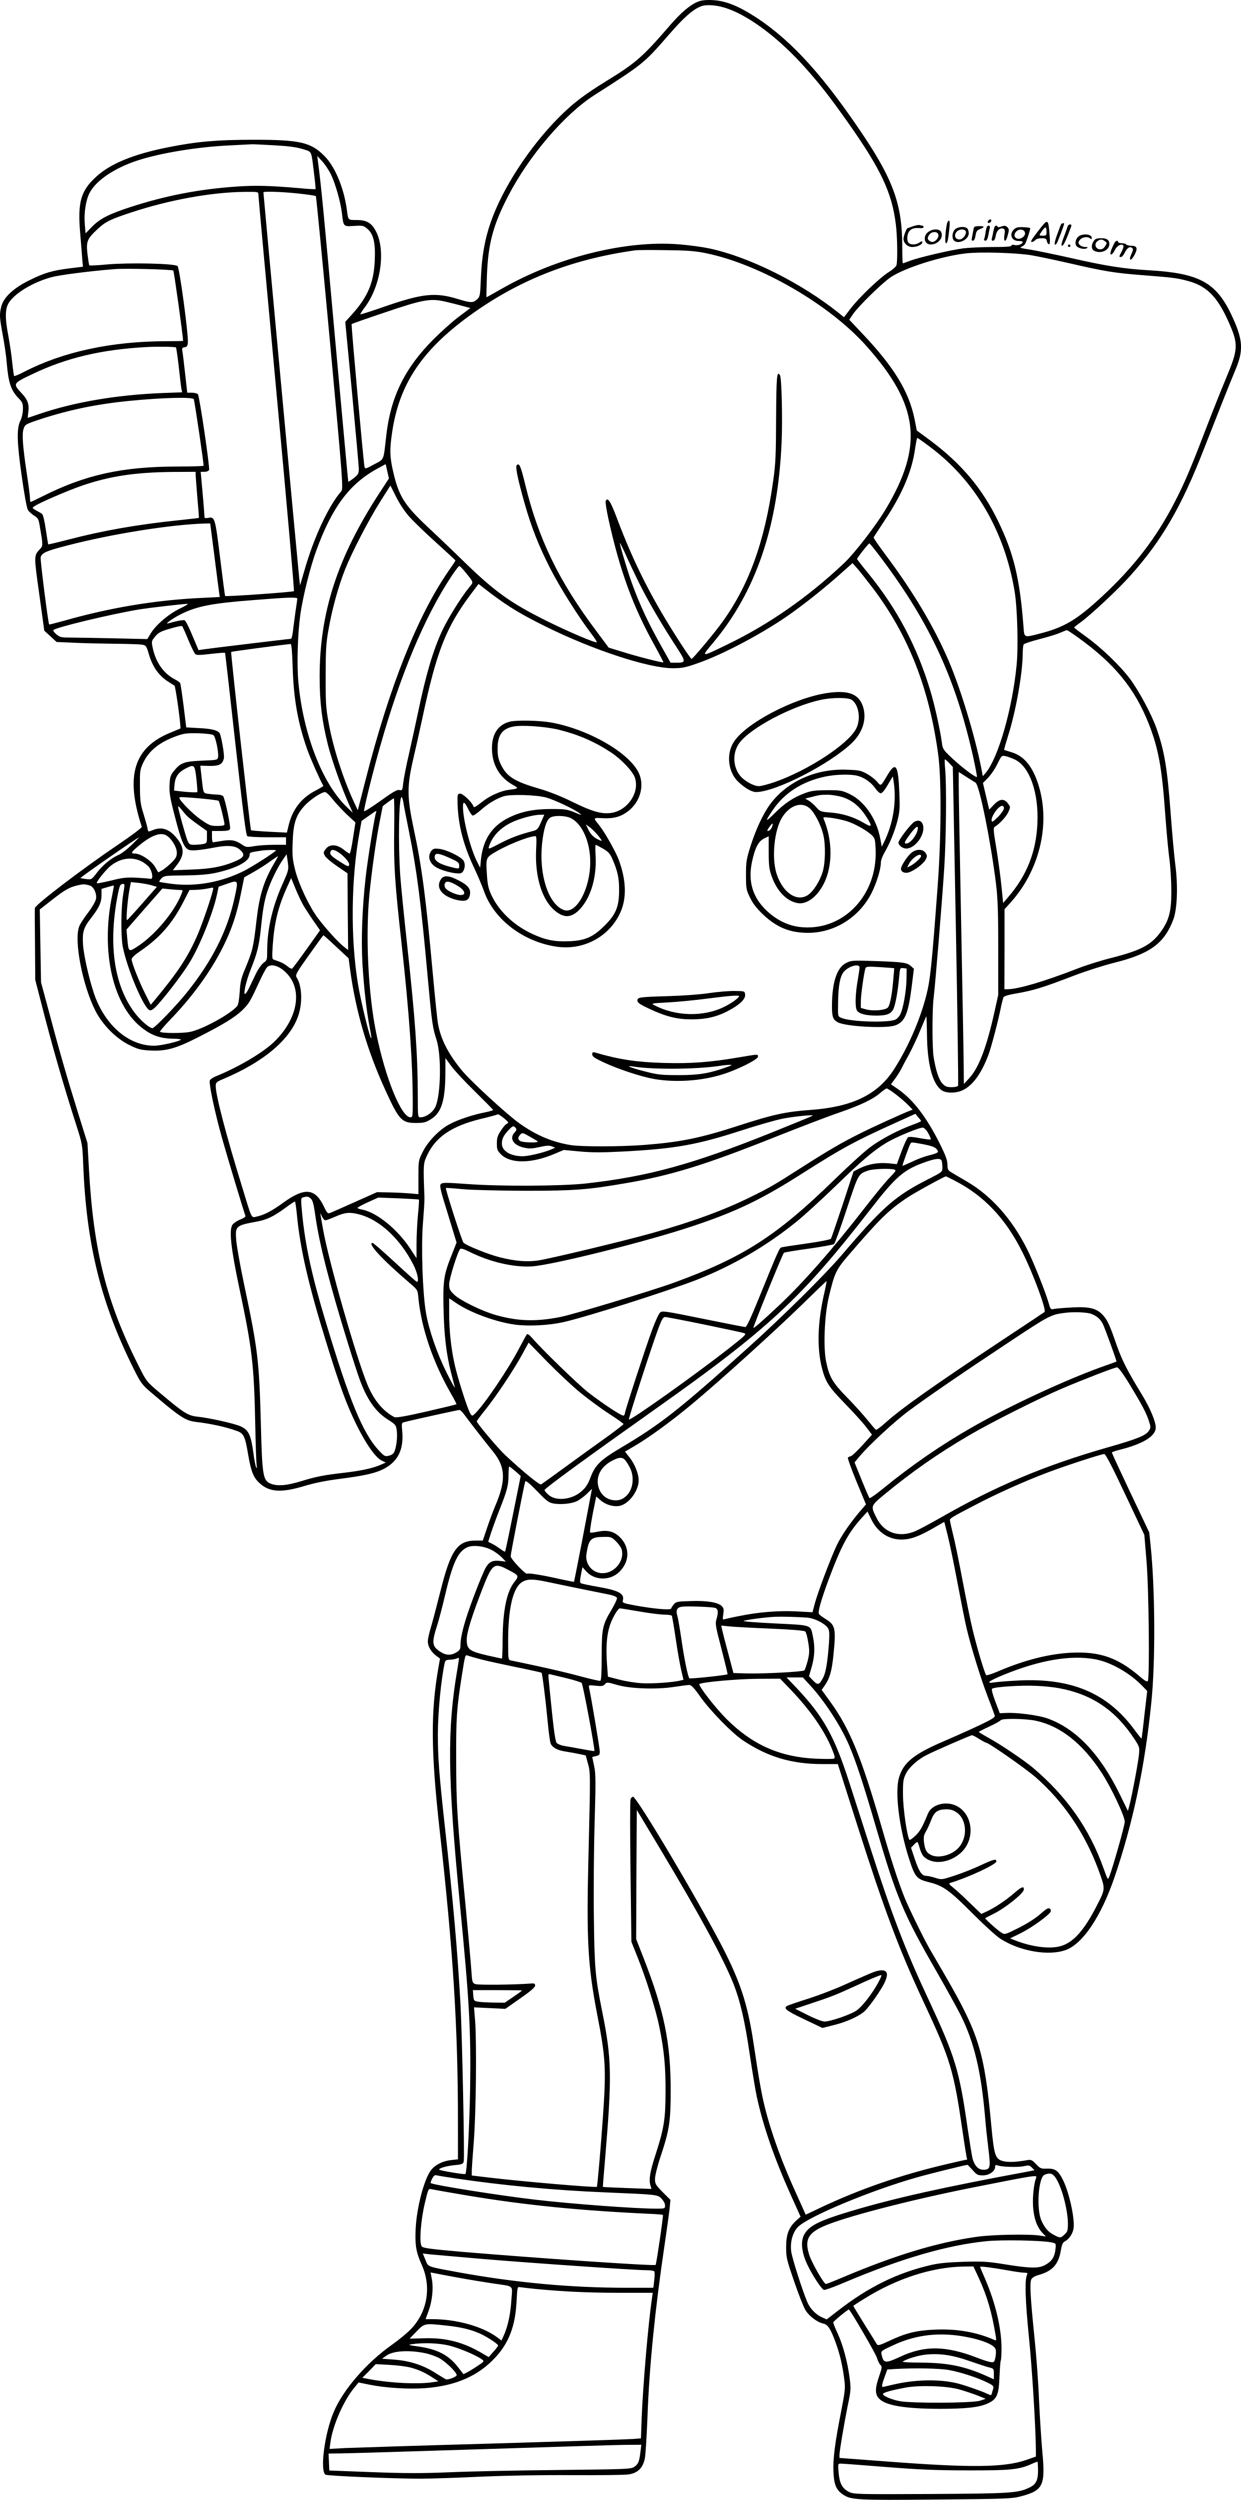 <?xml version="1.0" encoding="UTF-8"?>
<svg xmlns="http://www.w3.org/2000/svg" version="1.0" viewBox="0 0 988.807 1990.525" preserveAspectRatio="xMidYMid meet">
  <g transform="translate(-4.112,1993.688) scale(0.1,-0.1)" fill="#000000" stroke="none">
    <path d="M5606 19925 c-65 -25 -141 -89 -238 -203 -209 -241 -263 -288 -498 -432 -172 -106 -263 -175 -373 -285 -236 -236 -452 -567 -546 -838 -47 -134 -71 -271 -78 -440 -6 -144 -7 -152 -31 -174 -32 -29 -49 -29 -153 3 -180 55 -282 44 -586 -61 -102 -36 -188 -63 -190 -61 -3 2 12 25 32 52 131 171 173 460 89 614 -34 63 -73 85 -152 85 -69 0 -66 -3 -77 80 -23 174 -94 345 -179 430 -108 109 -196 129 -561 129 -293 0 -456 -14 -685 -60 -273 -54 -459 -130 -572 -234 -124 -113 -149 -202 -128 -450 7 -85 15 -180 17 -211 l5 -56 -99 -12 c-140 -17 -204 -35 -320 -92 -130 -62 -213 -139 -231 -211 -17 -65 -15 -87 12 -234 13 -71 27 -165 30 -209 14 -165 33 -224 94 -288 33 -33 36 -43 36 -90 -1 -30 -9 -67 -19 -87 -32 -61 -30 -169 9 -443 21 -150 41 -258 50 -272 8 -12 31 -32 49 -44 31 -19 36 -28 45 -84 27 -156 27 -156 -1 -185 -46 -50 -46 -50 -3 -357 l40 -290 49 -45 49 -45 137 -6 c75 -4 219 -7 321 -8 102 -1 201 -4 221 -7 34 -6 36 -8 57 -78 27 -93 73 -161 140 -208 30 -20 58 -38 63 -40 9 -3 55 -337 47 -342 -2 -1 -34 -14 -72 -30 -299 -119 -369 -345 -235 -753 2 -6 -82 -70 -188 -141 -288 -195 -661 -479 -664 -506 -1 -6 -1 -137 1 -291 l2 -280 45 -175 c88 -346 179 -662 283 -985 47 -146 48 -154 54 -310 26 -643 142 -1108 405 -1633 56 -111 63 -121 147 -192 218 -186 263 -215 344 -225 119 -14 241 -40 328 -72 55 -19 66 -42 91 -192 23 -135 43 -183 95 -228 77 -68 171 -73 351 -19 79 24 173 43 275 56 211 27 298 47 367 85 108 59 152 155 139 296 -6 63 -5 67 17 72 85 22 428 97 439 97 7 0 26 -19 42 -42 29 -40 166 -217 226 -290 100 -123 104 -229 16 -435 -18 -43 -47 -122 -65 -175 l-33 -98 -54 0 c-149 0 -201 -74 -284 -405 -28 -110 -61 -238 -75 -284 -14 -46 -25 -96 -25 -113 0 -40 24 -82 64 -113 l33 -25 -13 -74 c-62 -355 -59 -664 9 -1281 109 -973 147 -1578 147 -2336 l0 -296 -54 -6 c-67 -7 -127 -37 -161 -81 -55 -72 -114 -298 -122 -467 -6 -130 3 -185 48 -285 79 -174 47 -373 -83 -510 -29 -31 -98 -88 -153 -127 -201 -141 -390 -358 -464 -534 -73 -170 -112 -467 -67 -501 13 -10 542 -32 756 -32 80 0 296 7 480 16 211 9 481 14 730 12 217 -1 420 1 450 6 73 11 113 51 129 126 6 30 15 178 21 328 14 401 60 858 136 1371 19 130 38 264 41 298 l6 63 -62 62 c-56 57 -61 66 -61 105 0 24 19 102 44 177 71 213 81 277 81 531 0 378 -53 634 -216 1051 l-59 151 2 514 3 514 186 -310 c317 -529 501 -867 584 -1074 54 -137 90 -290 130 -563 20 -134 45 -285 56 -336 51 -236 139 -489 270 -781 l79 -175 -34 -30 c-60 -56 -81 -109 -81 -211 0 -85 4 -101 64 -275 35 -102 75 -204 90 -228 28 -47 95 -97 142 -107 37 -8 59 -42 100 -155 33 -91 54 -183 68 -295 8 -61 5 -92 -24 -240 -51 -258 -68 -388 -63 -490 4 -103 22 -145 77 -182 63 -42 107 -45 738 -39 560 5 603 6 677 25 179 47 198 86 172 358 -8 92 -20 276 -26 408 -5 132 -21 350 -35 485 -34 334 -41 451 -26 478 7 13 29 26 54 33 111 30 161 83 180 192 9 53 16 68 35 78 31 17 58 56 66 96 15 69 -32 291 -84 393 -37 74 -62 91 -128 89 -46 -2 -53 1 -86 36 -33 34 -39 37 -73 31 -85 -15 -150 -18 -191 -7 -61 17 -70 44 -93 290 -54 579 -99 724 -364 1182 -59 101 -117 202 -130 224 -46 80 -165 324 -196 401 -52 131 -106 295 -185 569 -160 552 -252 776 -405 988 l-71 98 26 37 c39 57 55 114 68 241 21 214 16 239 -67 289 -24 15 -46 32 -49 38 -8 21 17 109 76 269 101 271 157 375 263 493 l48 53 29 -59 c49 -104 139 -165 243 -164 70 0 140 25 260 95 l80 46 27 -107 c15 -59 50 -228 78 -377 28 -148 60 -310 72 -360 32 -139 111 -396 168 -545 29 -74 54 -143 57 -153 4 -14 -18 -28 -118 -76 -68 -32 -195 -89 -281 -126 -246 -105 -329 -172 -364 -293 -34 -117 2 -404 81 -648 47 -145 60 -160 160 -185 111 -27 163 -65 348 -251 87 -87 185 -177 218 -198 156 -101 387 -140 523 -90 136 51 279 265 386 575 147 429 244 885 295 1399 33 321 30 901 -6 1246 l-11 105 -149 314 c-82 173 -149 318 -149 322 0 3 30 14 67 23 183 46 283 108 283 176 0 48 -46 157 -112 265 -113 184 -156 269 -198 387 -56 162 -73 200 -109 241 -50 56 -109 71 -250 63 -64 -3 -128 -9 -143 -12 -25 -6 -27 -3 -43 53 -25 86 -121 326 -170 423 -121 241 -286 426 -480 539 -60 35 -120 70 -132 78 -18 11 -23 23 -23 57 0 34 -14 72 -59 163 -108 216 -215 355 -337 439 l-54 37 34 46 c18 25 40 60 48 76 8 17 36 70 63 118 26 49 67 136 90 193 24 58 45 107 47 109 1 2 4 -63 5 -143 2 -234 43 -392 115 -445 36 -27 120 -27 174 1 79 40 145 132 201 280 23 62 80 278 102 392 7 30 15 61 19 68 5 7 44 19 88 26 153 27 216 46 469 143 94 36 240 83 325 104 285 71 398 154 470 344 31 83 38 265 16 435 -9 69 -25 246 -36 394 -28 378 -51 516 -116 698 -40 112 -138 293 -209 389 -80 107 -234 254 -354 339 -50 36 -91 67 -91 70 0 3 22 21 49 40 84 61 306 268 402 377 248 277 406 549 584 1008 101 258 203 516 251 630 66 158 59 241 -36 441 -122 254 -257 326 -655 349 -193 11 -343 34 -610 95 -143 32 -298 64 -345 71 -58 8 -78 14 -64 19 11 4 25 14 31 21 9 12 43 112 43 129 0 3 -25 7 -55 8 -43 2 -59 -2 -75 -18 -41 -41 -17 -94 40 -92 17 0 30 -3 30 -8 0 -16 -39 -31 -65 -24 -15 4 -25 2 -25 -5 0 -8 -46 -11 -148 -11 -81 0 -186 -5 -232 -10 -102 -13 -363 -74 -432 -101 -27 -10 -51 -19 -53 -19 -3 0 -5 62 -5 138 0 320 -68 516 -300 866 -317 476 -572 760 -853 947 -146 96 -252 140 -357 145 -51 3 -88 -1 -114 -11z m238 -59 c180 -65 412 -242 612 -467 121 -136 199 -236 339 -434 265 -375 353 -562 384 -815 12 -90 15 -292 5 -325 -3 -11 -31 -36 -62 -55 -72 -45 -237 -203 -304 -291 l-52 -68 -41 33 c-300 241 -720 450 -1038 516 -53 11 -158 25 -233 31 -428 35 -977 -102 -1420 -356 -63 -36 -115 -65 -117 -65 -1 0 1 80 4 177 10 251 49 398 170 631 166 320 448 649 687 802 390 249 394 252 593 481 120 138 191 201 257 226 48 17 135 9 216 -21z m-3619 -1086 c113 -6 180 -15 227 -30 77 -24 68 -4 92 -200 8 -63 13 -116 11 -119 -2 -2 -62 1 -132 8 -235 20 -347 23 -502 12 -297 -21 -560 -72 -838 -162 -172 -56 -244 -92 -307 -156 l-53 -54 -6 70 c-8 91 7 190 37 250 51 100 197 199 383 260 184 60 477 108 733 120 85 5 164 8 175 9 11 1 92 -3 180 -8z m453 -232 c36 -74 78 -223 88 -312 12 -104 11 -104 96 -98 69 4 76 3 106 -23 49 -41 66 -112 59 -254 -7 -173 -56 -288 -178 -424 l-57 -63 54 -564 c29 -311 54 -584 54 -607 0 -37 -5 -45 -40 -73 -23 -18 -42 -31 -44 -29 -1 2 -48 515 -105 1139 -89 990 -111 1222 -137 1415 l-5 40 39 -42 c21 -23 53 -70 70 -105z m-578 -162 c0 -13 65 -727 145 -1587 80 -859 142 -1566 138 -1569 -8 -8 -542 -45 -548 -39 -2 2 -20 139 -40 304 -40 322 -42 329 -96 318 -24 -4 -29 -2 -29 13 0 20 -16 208 -25 302 l-5 52 30 0 c18 0 33 6 37 15 7 21 -76 586 -89 603 -6 6 -27 12 -48 12 l-37 0 -17 153 c-9 83 -19 164 -22 179 -4 22 -1 27 18 30 18 2 24 10 26 38 5 63 -66 592 -82 608 -20 21 -385 29 -565 13 -73 -7 -136 -10 -138 -7 -3 3 -9 44 -15 91 -11 100 -3 120 81 198 62 58 100 77 264 131 305 101 640 162 905 165 112 1 112 1 112 -23z m318 10 c74 -8 137 -17 140 -21 3 -3 54 -529 113 -1168 102 -1108 106 -1163 89 -1182 -102 -118 -218 -367 -294 -633 l-34 -116 -6 50 c-5 41 -286 3064 -286 3079 0 10 145 5 278 -9z m5790 -313 c2 -14 -5 -27 -21 -38 -43 -28 -84 10 -50 47 23 26 67 20 71 -9z m-2543 -162 c431 -88 984 -407 1280 -740 420 -471 457 -792 152 -1301 -78 -130 -246 -347 -328 -425 -288 -272 -603 -492 -941 -654 -204 -99 -203 -99 -108 14 343 408 520 924 549 1603 8 190 0 509 -13 531 -25 40 -29 -9 -31 -340 -1 -292 -4 -367 -23 -499 -69 -498 -200 -853 -426 -1154 -75 -99 -216 -266 -225 -266 -3 0 -41 53 -83 118 -227 349 -372 632 -513 1007 -50 133 -74 168 -88 131 -3 -8 7 -73 23 -146 90 -407 195 -694 365 -999 41 -74 73 -136 72 -138 -6 -5 -208 46 -324 83 l-112 34 -99 133 c-299 398 -462 735 -567 1170 -35 143 -46 170 -66 150 -13 -13 6 -105 63 -308 54 -189 113 -338 205 -518 76 -148 220 -377 322 -511 28 -37 50 -70 47 -73 -8 -9 -222 82 -396 168 -287 143 -410 230 -651 463 -91 89 -225 217 -298 285 -188 176 -232 247 -277 441 -28 123 -29 176 -8 317 54 367 225 632 577 897 402 302 836 477 1362 550 17 2 125 3 240 1 170 -2 231 -6 320 -24z m2590 -16 c55 -9 195 -39 310 -65 282 -65 356 -77 590 -95 228 -18 257 -21 339 -42 157 -39 242 -121 333 -322 83 -185 82 -220 -16 -454 -34 -80 -108 -266 -165 -414 -117 -306 -168 -425 -243 -570 -147 -287 -324 -517 -579 -754 -203 -188 -303 -248 -501 -298 -125 -32 -120 -34 -127 57 -29 382 -78 584 -201 837 -127 263 -294 460 -542 645 l-107 79 -18 92 c-45 219 -164 415 -418 682 l-102 108 28 42 c45 66 232 249 303 297 111 74 399 166 596 189 112 14 400 5 520 -14z m-6833 -123 c6 -6 76 -511 78 -559 0 -2 -58 -3 -128 -3 -439 0 -825 -83 -1135 -242 -43 -23 -80 -38 -83 -35 -3 2 -9 49 -15 103 -5 55 -19 149 -30 209 -30 156 -28 225 5 275 50 75 192 160 335 199 63 18 313 50 506 65 87 7 457 -2 467 -12z m2168 -247 c36 -8 95 -23 132 -33 l67 -18 -92 -69 c-51 -38 -142 -120 -203 -181 -227 -227 -341 -459 -375 -764 -24 -208 -14 -186 -96 -230 -71 -39 -73 -39 -78 -17 -8 41 -107 1128 -102 1133 2 3 116 43 253 89 315 107 372 118 494 90z m-2147 -365 c3 -3 13 -70 22 -150 9 -80 18 -159 21 -176 l6 -31 -164 -6 c-361 -15 -696 -72 -972 -166 -50 -17 -91 -31 -93 -31 -2 0 0 18 3 40 10 64 -3 103 -50 153 -74 79 -74 80 79 153 275 132 556 199 925 218 88 4 217 2 223 -4z m142 -412 c8 -22 82 -523 78 -530 -2 -3 -97 -6 -211 -6 -439 -1 -729 -65 -1072 -237 -49 -25 -92 -45 -95 -45 -3 0 -5 14 -5 31 0 16 -11 103 -25 192 -33 223 -40 316 -26 359 11 34 16 37 119 72 236 78 460 125 726 151 265 26 504 32 511 13z m5860 -375 c361 -267 599 -669 680 -1153 22 -128 31 -445 16 -592 -34 -345 -144 -730 -244 -853 l-25 -29 -11 59 c-52 264 -167 641 -261 860 -116 270 -279 544 -502 843 -55 73 -98 136 -96 140 2 4 41 63 86 132 141 210 220 396 244 572 7 48 15 88 18 88 3 0 46 -30 95 -67z m-4384 -377 c-331 -509 -473 -946 -473 -1456 0 -204 18 -353 66 -544 31 -124 111 -348 171 -481 l27 -60 -52 50 c-192 188 -342 575 -381 985 -14 147 -6 397 16 550 22 147 79 375 127 505 127 348 268 534 493 654 l59 32 13 -57 13 -57 -79 -121z m-1461 147 c1 -16 7 -98 14 -183 8 -85 13 -156 12 -157 -1 -1 -71 -9 -156 -18 -329 -34 -607 -82 -889 -156 -85 -22 -155 -38 -156 -37 -1 2 -9 55 -19 118 -10 71 -22 119 -30 125 -8 6 -29 18 -48 28 -31 18 -32 20 -14 32 34 25 262 124 381 165 223 76 422 106 723 109 l182 1 0 -27z m1702 -330 c35 -39 132 -133 216 -208 83 -75 152 -139 152 -141 0 -3 -24 -39 -54 -82 -247 -356 -471 -919 -660 -1657 l-64 -250 -35 75 c-85 185 -164 432 -198 625 -21 113 -24 161 -23 370 0 200 3 261 22 365 27 159 79 348 132 481 56 141 189 397 284 547 l78 123 44 -88 c26 -53 68 -117 106 -160z m-1553 -311 c18 -141 35 -273 38 -293 l5 -36 -143 -7 c-367 -17 -729 -77 -1094 -181 -66 -18 -121 -32 -122 -31 -8 7 -73 521 -68 536 11 36 45 50 215 94 352 91 814 165 1086 174 l50 1 33 -257z m3419 -285 c71 -134 158 -281 259 -436 82 -126 82 -131 2 -131 l-45 0 -66 118 c-109 193 -176 335 -239 507 -32 85 -99 309 -99 328 0 7 29 -52 64 -131 36 -78 91 -193 124 -255z m1899 260 c384 -512 589 -956 729 -1581 18 -82 31 -152 29 -155 -9 -8 -117 73 -195 146 -73 68 -78 76 -84 125 -13 100 -58 303 -93 418 -106 350 -262 646 -491 928 -51 62 -92 115 -92 118 0 9 91 124 98 124 4 0 48 -55 99 -123z m-69 -236 c282 -374 448 -796 519 -1326 26 -195 24 -670 -6 -1060 -46 -619 -58 -733 -90 -857 -52 -201 -149 -420 -260 -591 -129 -197 -330 -294 -660 -318 -197 -14 -300 -36 -568 -123 -314 -102 -467 -133 -760 -156 -184 -14 -500 -15 -585 -1 -147 24 -274 78 -404 170 -99 69 -397 343 -465 427 -108 132 -166 247 -188 369 -6 33 -24 211 -41 395 -55 607 -88 858 -152 1155 -54 255 -55 338 -5 555 20 85 55 241 77 345 110 515 186 709 383 971 l61 81 100 -77 c141 -106 244 -168 441 -265 375 -185 813 -328 1005 -329 73 0 101 5 195 38 208 71 546 251 763 408 121 88 263 201 378 304 l98 87 39 -44 c21 -24 77 -95 125 -158z m-3251 132 c72 -89 69 -78 31 -125 -63 -77 -168 -246 -212 -340 -75 -161 -130 -347 -196 -663 -17 -82 -49 -226 -70 -320 -22 -93 -42 -198 -46 -232 -6 -59 -8 -62 -30 -57 -18 5 -51 -14 -151 -86 -70 -50 -129 -87 -131 -82 -4 13 69 309 129 519 161 570 355 1031 567 1351 30 45 58 82 63 82 4 0 25 -21 46 -47z m-1337 -213 c0 -5 -7 -53 -15 -107 -7 -54 -17 -124 -20 -155 -4 -32 -11 -58 -16 -58 -15 0 -670 -79 -705 -85 l-31 -5 -49 116 c-26 64 -54 119 -62 122 -12 4 -66 -6 -132 -25 -32 -10 38 41 100 72 129 65 246 88 585 114 275 22 345 24 345 11z m-938 -80 c-91 -45 -191 -131 -232 -200 l-25 -42 -260 6 c-143 3 -299 6 -347 6 -79 0 -89 2 -118 26 -17 15 -28 30 -23 34 24 23 465 128 688 165 85 13 316 40 380 44 11 0 -17 -17 -63 -39z m68 -245 c23 -55 48 -106 55 -114 11 -12 31 -12 125 -1 61 7 112 11 114 9 2 -2 39 -330 83 -728 60 -534 84 -726 94 -732 8 -5 80 -9 162 -9 l147 0 0 -30 0 -30 -97 0 c-53 0 -124 -5 -158 -11 -59 -10 -64 -9 -99 15 -50 33 -81 39 -157 27 -35 -6 -67 -11 -71 -11 -5 0 -8 20 -8 45 l0 45 69 0 c53 0 70 4 75 16 7 19 -40 242 -55 261 -6 7 -28 13 -48 13 -20 0 -52 3 -72 6 -41 7 -37 -2 -55 161 l-7 63 72 -2 c79 -1 105 12 116 61 5 22 -13 136 -30 192 -9 28 -58 43 -165 48 l-105 6 -21 171 c-12 94 -24 177 -28 183 -4 6 -22 18 -39 27 -91 47 -152 132 -178 247 -12 57 -12 58 18 95 26 31 43 41 119 63 49 15 92 24 96 20 4 -3 26 -51 48 -106z m7086 19 c293 -209 456 -407 568 -690 77 -196 105 -349 131 -714 9 -124 23 -281 32 -350 10 -69 17 -188 17 -265 1 -166 -18 -238 -88 -333 -74 -100 -156 -143 -387 -202 -85 -21 -208 -60 -274 -86 -268 -104 -470 -163 -555 -164 l-26 0 1 319 0 318 40 44 c235 255 327 622 234 934 -46 154 -115 241 -218 272 -31 9 -57 18 -59 19 -2 1 13 53 32 114 62 195 116 500 116 657 0 32 4 63 8 69 4 6 61 25 127 42 66 17 140 39 165 51 25 11 48 20 51 20 4 1 42 -24 85 -55z m-6253 -241 c8 -253 41 -442 118 -659 24 -68 102 -243 126 -284 2 -3 -26 -20 -61 -38 -115 -59 -186 -152 -216 -281 l-13 -54 -141 7 c-77 4 -143 10 -145 12 -6 6 -163 1415 -158 1420 3 3 400 56 473 63 8 1 13 -58 17 -186z m-631 -540 c17 -14 42 -135 37 -173 -4 -25 -5 -25 -129 -30 -141 -6 -170 -16 -224 -83 -27 -34 -31 -48 -34 -111 -3 -60 3 -100 42 -249 50 -195 74 -253 112 -267 24 -10 93 -3 213 20 96 18 156 13 190 -16 46 -39 41 -61 -22 -90 -102 -46 -202 -66 -360 -71 l-149 -6 36 47 c60 79 57 139 -14 220 -57 65 -115 81 -184 52 -33 -14 -34 -14 -39 12 -2 15 -17 68 -32 117 -25 78 -28 107 -29 220 -1 121 1 134 25 186 46 98 130 166 267 215 58 21 81 24 173 22 65 -2 112 -8 121 -15z m6387 -195 c116 -56 189 -263 178 -507 -10 -229 -85 -417 -235 -590 l-38 -45 -13 130 c-7 71 -25 206 -40 299 -25 150 -27 171 -13 179 37 22 90 79 107 116 18 40 18 41 -2 68 -31 42 -65 40 -111 -7 l-39 -41 -25 106 -25 106 41 42 c22 22 56 72 74 110 33 67 34 68 65 62 17 -4 51 -16 76 -28z m-524 -28 l28 -30 24 -1262 c13 -695 21 -1269 18 -1275 -2 -8 -23 -13 -51 -13 -38 0 -51 5 -74 29 -29 32 -52 103 -70 211 -12 80 -12 369 0 470 13 106 67 760 85 1040 15 241 19 646 7 783 -4 42 -5 77 -2 77 4 0 19 -13 35 -30z m-5999 -125 c6 -55 9 -102 7 -105 -4 -5 -67 -2 -137 6 l-48 6 4 50 c6 61 31 96 89 126 68 35 72 31 85 -83z m6208 -30 c31 -19 121 -465 163 -805 14 -115 18 -221 18 -515 l0 -370 -29 -130 c-62 -283 -125 -449 -201 -532 l-44 -48 -1 115 c0 63 -9 574 -20 1135 -11 561 -20 1068 -20 1127 l0 108 59 -38 c32 -20 66 -41 75 -47z m-5124 -130 c23 -30 74 -84 112 -121 l71 -66 -19 -124 c-10 -68 -22 -124 -27 -124 -4 0 -26 14 -48 32 -54 43 -112 45 -142 5 -20 -26 -20 -30 -7 -55 9 -15 52 -52 98 -83 l82 -56 2 -305 3 -306 -38 30 c-45 36 -139 140 -202 223 -68 90 -151 265 -181 380 -22 88 -25 115 -21 225 5 150 25 214 93 289 45 50 135 110 165 111 9 0 36 -25 59 -55z m-1050 4 c74 -7 139 -15 143 -19 8 -7 46 -161 47 -187 0 -9 -18 -13 -58 -13 -53 0 -63 4 -134 53 -64 45 -168 151 -168 171 0 8 16 8 170 -5z m1615 -31 c3 -24 24 -128 45 -233 62 -305 95 -561 150 -1169 32 -350 37 -389 70 -491 39 -124 34 -433 -9 -530 -20 -45 -76 -85 -121 -85 -19 0 -20 6 -20 163 0 335 -21 624 -85 1212 -24 220 -49 469 -55 553 -17 254 -11 622 11 622 4 0 10 -19 14 -42z m-73 -215 c-4 -288 4 -419 58 -903 62 -557 90 -962 90 -1287 0 -93 -2 -103 -18 -103 -73 0 -199 308 -272 665 -65 314 -87 769 -56 1105 19 195 57 464 87 608 10 52 19 96 19 97 0 5 83 65 89 65 4 0 5 -111 3 -247z m-1646 102 c11 -11 50 -41 87 -67 l67 -48 0 -49 c0 -46 -1 -49 -31 -55 -17 -3 -49 -6 -71 -6 -35 0 -40 3 -54 36 -15 37 -74 250 -74 269 0 6 13 -6 28 -25 15 -19 36 -44 48 -55z m6504 65 c0 -11 -21 -42 -47 -68 -43 -42 -48 -45 -51 -26 -2 12 11 42 29 68 35 49 69 61 69 26z m-5003 -35 c-11 -26 -67 -377 -82 -510 -28 -250 -37 -492 -26 -692 12 -194 32 -372 57 -503 8 -41 14 -79 14 -84 0 -56 -83 277 -108 434 -59 365 -53 835 14 1200 l16 90 57 40 c63 45 65 46 58 25z m-1659 -188 c39 -31 72 -91 72 -129 0 -32 -7 -45 -43 -81 -24 -23 -57 -50 -74 -60 l-31 -17 -24 42 c-27 49 -115 108 -161 108 -38 0 -32 11 33 65 105 87 181 111 228 72z m-291 -71 c-37 -35 -82 -69 -100 -76 -55 -23 -125 -79 -172 -140 -44 -58 -45 -58 -87 -53 -24 3 -44 7 -46 8 -5 4 454 323 467 324 2 1 -26 -28 -62 -63z m1153 -40 c0 -10 -184 -128 -255 -164 -178 -89 -379 -126 -566 -104 -56 7 -105 15 -108 17 -3 3 5 16 17 28 21 21 31 22 180 23 103 1 185 7 240 18 166 34 282 93 282 145 0 20 2 21 90 34 35 6 120 8 120 3z m487 -9 c47 -27 101 -86 96 -106 -4 -18 -10 -16 -68 21 -74 46 -89 62 -81 83 6 18 23 19 53 2z m-435 -260 c-81 -181 -122 -360 -122 -529 0 -73 -1 -78 -28 -97 -16 -11 -44 -51 -62 -88 -18 -37 -42 -87 -53 -111 -12 -24 -26 -46 -31 -49 -20 -13 5 101 43 195 52 129 67 193 81 327 15 150 27 219 52 295 25 77 79 188 122 250 l31 45 9 -62 c8 -61 8 -64 -42 -176z m-68 163 c-82 -141 -116 -251 -139 -451 -25 -218 -31 -241 -90 -384 -32 -75 -39 -106 -44 -186 -4 -61 -11 -102 -20 -113 -53 -64 -278 -187 -377 -206 -59 -12 -226 -11 -238 1 -3 3 33 46 80 95 179 185 323 384 420 577 69 137 110 257 144 425 l27 133 74 42 c41 23 101 61 133 85 33 23 61 42 62 42 2 0 -12 -27 -32 -60z m-1057 19 c23 -11 52 -34 64 -50 26 -37 32 -96 9 -90 -8 2 -58 6 -111 9 -81 4 -113 0 -204 -23 -59 -14 -109 -24 -112 -21 -9 8 74 111 113 141 77 59 164 71 241 34z m1289 -347 c15 -26 51 -82 81 -125 l54 -78 -106 -149 c-59 -83 -111 -152 -116 -156 -5 -3 -22 5 -38 19 -26 21 -51 34 -105 51 -18 6 -18 14 -12 112 12 181 43 309 113 464 l34 75 34 -83 c19 -46 46 -104 61 -130z m-546 56 c-56 -260 -177 -501 -379 -753 -82 -103 -258 -285 -275 -285 -24 0 -97 63 -142 123 -163 216 -211 540 -136 932 15 77 20 90 38 93 20 3 21 2 7 -80 -18 -107 -20 -335 -4 -418 35 -180 172 -502 217 -508 16 -2 38 16 84 70 70 81 179 225 227 303 83 131 194 406 224 554 l12 57 71 25 c87 30 87 30 56 -113z m-662 100 l43 -13 -116 -132 c-64 -73 -119 -133 -122 -133 -9 0 4 154 18 234 l13 69 60 -6 c34 -4 80 -12 104 -19z m-492 -2 c32 -9 58 -66 50 -107 -3 -19 -31 -67 -62 -108 -31 -40 -63 -89 -71 -109 -45 -108 25 -473 130 -677 58 -112 165 -219 270 -270 69 -34 90 -39 167 -43 124 -6 201 15 375 103 203 103 300 162 359 220 52 51 61 68 136 230 23 50 49 98 57 108 38 42 128 3 186 -80 97 -140 41 -354 -135 -519 -91 -85 -287 -199 -456 -267 -23 -9 -45 -24 -49 -33 -9 -25 40 -256 97 -459 43 -153 174 -587 187 -621 2 -6 -17 -19 -42 -28 -25 -10 -53 -29 -62 -42 -28 -43 -12 -186 55 -504 103 -486 117 -607 127 -1090 3 -157 8 -301 11 -320 3 -26 2 -30 -5 -15 -4 11 -14 58 -20 105 -20 152 -39 191 -104 220 -53 23 -250 67 -340 76 -78 8 -110 28 -301 189 -107 90 -107 90 -170 215 -257 509 -360 917 -396 1565 l-12 210 -75 240 c-90 289 -152 504 -233 810 l-62 230 -5 290 -5 290 87 68 c109 86 145 107 209 123 50 12 59 12 102 0z m180 -72 c-96 -457 5 -892 247 -1070 72 -54 140 -76 233 -78 40 0 70 -4 66 -8 -16 -15 -161 -48 -213 -48 -192 0 -372 146 -464 375 -42 105 -95 329 -102 426 -7 104 3 139 64 216 64 83 83 124 83 182 l0 50 48 14 c26 8 48 14 50 12 1 -1 -4 -33 -12 -71z m804 49 c0 -28 -81 -267 -123 -366 -78 -180 -156 -298 -350 -532 l-25 -29 -42 84 c-50 99 -110 251 -110 278 0 12 25 36 68 65 156 106 255 220 342 388 l51 99 42 1 c23 0 62 4 87 8 25 5 48 9 53 10 4 0 7 -2 7 -6z m-263 -13 c23 0 23 0 8 -37 -58 -141 -206 -317 -340 -407 -81 -53 -79 -54 -90 60 l-6 69 143 164 143 163 59 -6 c32 -3 70 -6 83 -6z m1243 -452 l99 -92 11 -85 c45 -334 137 -649 280 -961 110 -242 132 -265 244 -265 63 0 79 4 121 30 85 52 115 152 115 382 l0 105 46 -63 c25 -35 111 -127 190 -204 79 -78 144 -143 144 -147 0 -3 -28 -11 -62 -18 -95 -18 -216 -58 -283 -94 -83 -43 -174 -137 -216 -222 -34 -68 -34 -71 -34 -202 l0 -134 -65 6 c-36 3 -110 7 -165 8 l-100 2 -175 -78 c-96 -43 -185 -82 -197 -87 -20 -8 -25 -3 -49 46 -70 150 -152 160 -322 38 -93 -68 -153 -99 -210 -112 -52 -11 -39 -35 -123 239 -126 407 -209 726 -209 798 0 28 5 34 53 54 334 140 547 322 608 517 32 105 25 231 -17 296 -11 18 -2 36 99 177 62 87 113 158 115 158 2 0 48 -41 102 -92z m4461 -1177 c35 -27 79 -65 98 -85 l34 -35 -24 -9 c-59 -23 -293 -129 -384 -175 -154 -76 -263 -140 -470 -272 -232 -148 -258 -163 -406 -236 -217 -108 -474 -202 -800 -293 -226 -63 -811 -203 -901 -216 -88 -13 -183 -5 -303 25 -92 23 -269 94 -291 117 -12 12 -146 429 -140 435 2 2 61 -2 132 -9 74 -7 287 -12 499 -13 396 0 497 8 805 61 356 61 626 144 1164 358 199 79 435 170 526 201 180 62 278 109 337 161 21 18 43 33 49 34 6 0 40 -22 75 -49z m-3091 -222 c0 -4 -6 -9 -13 -12 -8 -3 -28 -27 -45 -53 -26 -39 -32 -58 -32 -102 0 -48 4 -58 33 -87 76 -76 244 -74 429 5 l71 30 128 -12 c98 -9 179 -9 351 0 410 22 584 53 936 167 126 41 273 83 328 94 93 18 250 34 240 24 -2 -3 -150 -63 -328 -135 -631 -253 -981 -349 -1480 -405 -195 -21 -676 -24 -946 -4 -167 12 -195 12 -208 0 -12 -13 -5 -45 56 -240 l69 -226 -35 -89 c-66 -164 -74 -209 -69 -431 4 -216 23 -373 60 -516 13 -51 27 -103 30 -117 3 -14 -26 38 -64 114 -77 154 -143 343 -166 481 -27 157 -39 526 -24 710 7 88 13 180 12 205 -10 272 -10 271 23 341 68 143 195 229 421 285 75 18 138 35 140 38 6 6 83 -55 83 -65z m3290 11 c0 -3 -30 -16 -66 -29 -114 -41 -256 -116 -341 -180 -46 -34 -174 -151 -286 -260 -461 -448 -723 -616 -1277 -818 -167 -61 -802 -253 -900 -272 -198 -40 -343 -35 -520 15 -113 33 -279 114 -330 162 -35 34 -40 44 -40 83 0 43 68 261 88 281 6 6 30 -1 68 -20 164 -83 355 -128 504 -119 166 11 923 200 1285 322 345 115 546 212 875 422 312 198 407 250 725 394 l170 77 22 -27 c13 -14 23 -28 23 -31z m-3230 -55 c9 -11 8 -18 -9 -36 -43 -47 -10 -101 73 -120 45 -10 66 -9 125 4 53 12 78 14 99 6 l27 -11 -35 -15 c-56 -24 -179 -53 -224 -53 -97 0 -166 42 -166 100 0 39 13 65 53 108 35 36 40 38 57 17z m3288 -43 c13 -24 22 -45 19 -48 -3 -3 -42 2 -87 10 -58 11 -87 13 -95 6 -7 -6 -30 -56 -51 -112 l-37 -101 -68 7 c-81 7 -157 -6 -226 -39 l-51 -26 -86 -262 c-48 -144 -90 -267 -94 -274 -4 -6 -89 -23 -195 -38 -102 -14 -193 -28 -201 -31 -15 -6 -26 -30 -177 -401 -64 -158 -99 -233 -109 -233 -8 0 -160 30 -338 66 -306 62 -324 65 -342 49 -10 -9 -39 -72 -63 -138 -52 -140 -217 -647 -217 -664 0 -7 -4 -15 -10 -18 -11 -7 -155 87 -280 183 -78 60 -370 343 -449 435 -18 22 -37 35 -41 30 -4 -4 -30 -51 -58 -104 -87 -170 -290 -469 -360 -532 -18 -17 -20 -17 -34 5 -22 36 -104 292 -126 398 -28 129 -42 266 -42 404 l0 115 53 -36 c114 -78 318 -153 473 -174 109 -14 267 -6 384 20 190 43 834 248 1065 338 284 112 550 266 789 459 60 48 199 175 310 282 213 207 305 285 406 347 77 47 268 126 295 123 11 -2 30 -21 43 -46z m-3113 -64 c13 -12 -112 -10 -136 2 -23 13 -24 28 -3 52 16 17 19 17 73 -14 31 -17 60 -35 66 -40z m3076 -23 c60 -12 89 -22 102 -37 22 -27 17 -31 -63 -52 -37 -9 -97 -32 -135 -51 -39 -18 -71 -32 -73 -31 -3 3 54 162 64 177 7 12 8 12 105 -6z m143 -131 c3 -9 6 -32 6 -52 0 -37 -1 -37 -104 -90 -273 -138 -366 -220 -701 -612 -135 -158 -469 -488 -745 -736 -552 -496 -698 -610 -1018 -799 -156 -93 -199 -134 -236 -233 -21 -55 -38 -81 -73 -111 -77 -68 -207 -80 -265 -24 -16 15 -28 30 -28 35 0 13 338 259 880 643 899 635 1168 885 1715 1590 207 267 268 319 443 380 80 28 118 31 126 9z m-378 -70 c18 -5 15 -11 -35 -63 -31 -31 -116 -134 -189 -228 -264 -341 -502 -611 -697 -794 -126 -118 -197 -180 -201 -176 -5 5 232 588 243 598 4 4 93 19 197 33 104 15 195 31 203 37 7 6 52 130 100 276 94 284 92 281 171 309 37 13 169 19 208 8z m472 -83 c241 -122 414 -303 551 -578 87 -174 191 -457 175 -473 -5 -4 -155 -104 -334 -222 -554 -367 -810 -548 -937 -663 -35 -31 -67 -55 -72 -53 -5 1 -35 37 -68 78 -33 41 -106 122 -163 180 -114 116 -141 162 -166 282 -24 112 -14 368 20 513 46 194 58 220 152 330 256 298 324 364 469 462 53 37 298 171 313 173 1 0 29 -13 60 -29z m-5121 -148 c16 -14 24 -45 37 -138 31 -222 110 -531 258 -1010 39 -126 82 -258 95 -293 60 -162 126 -255 222 -317 67 -43 68 -45 74 -95 6 -53 -5 -136 -23 -169 -5 -11 -24 -23 -42 -26 -30 -7 -36 -3 -80 44 -127 138 -233 395 -421 1021 -108 357 -162 602 -187 849 -13 135 -13 139 8 144 32 9 40 7 59 -10z m862 -8 c2 -3 -1 -58 -8 -124 -6 -65 -11 -169 -11 -231 l0 -112 -52 79 c-104 156 -267 287 -384 309 -19 3 -34 9 -34 13 0 4 37 24 83 45 l82 37 160 -6 c88 -4 161 -8 164 -10z m-971 -133 c26 -263 92 -550 232 -1002 111 -357 159 -489 240 -655 76 -155 153 -264 202 -288 l33 -16 -46 -20 c-57 -25 -153 -46 -284 -61 -158 -18 -222 -30 -340 -66 -120 -37 -195 -43 -250 -20 -58 25 -65 67 -75 461 -14 524 -23 600 -137 1140 -30 143 -57 296 -60 340 -8 110 -3 114 166 145 77 14 132 40 226 109 38 28 72 51 76 51 3 0 11 -53 17 -118z m226 -32 c8 0 44 14 81 30 74 33 115 37 192 16 160 -43 322 -193 427 -398 33 -64 48 -138 29 -138 -5 0 -83 70 -175 155 -92 85 -172 155 -178 155 -46 0 77 -133 297 -321 62 -53 62 -53 68 -119 24 -242 117 -513 261 -763 25 -43 44 -80 42 -82 -2 -2 -110 -28 -240 -58 -167 -38 -242 -51 -255 -44 -90 47 -163 135 -214 258 -90 219 -309 982 -354 1238 -26 146 -26 140 -10 104 8 -18 21 -33 29 -33z m3971 -596 c-50 -226 -55 -422 -15 -580 29 -112 53 -149 184 -284 67 -69 143 -152 168 -186 l47 -61 -76 -84 c-42 -46 -84 -86 -92 -87 -9 -2 -19 -7 -24 -11 -4 -4 27 -90 68 -190 l76 -183 -36 -42 c-83 -95 -158 -204 -195 -280 -47 -98 -155 -383 -178 -472 l-17 -65 -130 7 c-145 7 -302 -6 -453 -37 -53 -10 -105 -22 -116 -25 -17 -6 -18 -2 -12 39 6 38 4 49 -13 66 -29 29 -120 44 -249 39 -104 -3 -116 -5 -132 -26 -10 -12 -20 -28 -22 -34 -5 -14 -148 -1 -301 28 -80 15 -88 19 -83 37 14 54 -31 79 -196 108 -70 12 -131 25 -138 29 -9 5 -9 22 0 68 l12 60 30 -33 c64 -73 188 -77 261 -7 87 82 89 199 6 280 -46 45 -98 58 -173 43 -32 -7 -60 -10 -63 -7 -5 5 15 128 39 239 l10 48 34 -30 c41 -36 101 -54 151 -45 74 14 153 119 153 204 0 50 -31 129 -70 178 l-39 50 80 47 c120 71 296 200 458 335 222 185 663 584 875 791 105 103 192 186 193 185 2 -1 -8 -52 -22 -112z m2128 -148 c46 -17 74 -40 95 -81 16 -31 113 -298 109 -300 -1 -1 -56 -21 -122 -44 -293 -106 -733 -310 -1025 -477 -246 -140 -482 -302 -715 -492 -55 -45 -103 -78 -106 -74 -4 4 -32 69 -63 146 l-56 138 39 47 c78 93 279 279 391 362 149 111 419 296 807 553 314 208 328 215 438 229 69 9 173 5 208 -7z m-3081 -86 c161 -33 304 -64 317 -68 23 -8 13 -17 -120 -122 -267 -209 -793 -583 -797 -566 -3 13 191 611 239 736 23 61 35 80 49 80 11 0 151 -27 312 -60z m-985 -544 c61 -50 163 -125 226 -166 64 -41 116 -78 116 -82 1 -4 -54 -46 -121 -95 -68 -48 -213 -153 -323 -233 -110 -80 -205 -149 -212 -153 -12 -7 -140 97 -286 233 -57 53 -227 254 -227 269 0 4 32 48 72 97 84 105 223 313 292 440 l49 90 151 -155 c83 -84 201 -195 263 -245z m4369 77 c103 -170 139 -237 159 -300 16 -50 16 -55 0 -79 -24 -38 -95 -66 -330 -133 -497 -142 -890 -307 -1326 -557 -84 -48 -178 -98 -209 -111 -126 -52 -246 -11 -304 106 -49 96 -49 96 61 187 219 181 430 328 678 473 168 99 558 295 745 374 175 74 410 165 431 166 11 1 44 -44 95 -126z m-29 -886 l152 -322 17 -205 c19 -216 26 -933 11 -958 -6 -9 -24 1 -65 36 -175 150 -317 199 -541 189 -178 -8 -376 -58 -586 -148 -49 -21 -92 -35 -96 -31 -12 12 -76 228 -108 362 -17 69 -53 247 -81 395 -28 149 -62 314 -76 367 -13 53 -24 103 -24 110 0 15 16 25 205 123 168 88 388 187 574 257 143 54 425 146 451 147 10 1 65 -105 167 -322z m-3979 266 c39 -55 54 -96 54 -147 1 -92 -59 -166 -133 -166 -74 0 -129 47 -143 122 -14 79 30 153 119 197 55 28 80 26 103 -6z m-880 -81 l42 -38 -60 -298 c-33 -165 -62 -301 -64 -304 -3 -2 -20 7 -38 21 -18 13 -47 32 -65 41 l-32 16 23 72 c13 40 44 125 69 188 59 149 70 191 70 273 0 37 3 67 6 67 3 -1 25 -18 49 -38z m308 -258 c61 -9 144 0 185 21 19 10 53 35 76 57 l41 40 -13 -68 c-7 -38 -39 -204 -70 -369 -32 -165 -59 -301 -60 -303 -1 -2 -51 8 -111 21 -145 33 -254 50 -262 43 -10 -11 -132 117 -132 139 0 20 107 568 116 595 4 10 32 -12 95 -77 80 -83 94 -92 135 -99z m495 -302 c21 -21 41 -50 44 -65 23 -89 -57 -187 -152 -187 -82 0 -142 72 -129 154 19 119 34 134 140 135 55 1 61 -1 97 -37z m-991 -68 c27 -14 63 -41 80 -59 l32 -33 -40 5 c-60 8 -89 -3 -116 -45 -14 -20 -59 -128 -101 -240 -73 -194 -105 -313 -105 -388 0 -28 -6 -38 -32 -54 -44 -27 -86 -25 -131 6 -65 43 -67 71 -21 214 13 41 40 143 59 225 63 268 104 357 179 391 45 21 137 10 196 -22z m126 -155 c90 -46 92 -50 56 -96 -63 -77 -94 -227 -96 -455 0 -87 -3 -158 -6 -158 -3 0 -56 12 -119 26 -141 33 -161 48 -161 126 0 57 41 188 129 414 74 188 90 200 197 143z m319 -99 c50 -11 169 -35 265 -55 96 -19 199 -40 228 -46 29 -6 56 -17 59 -25 3 -7 -16 -49 -41 -91 -75 -126 -80 -150 -81 -372 0 -137 -3 -195 -11 -198 -7 -2 -77 14 -155 35 -79 22 -232 58 -339 81 -107 23 -205 44 -217 46 -23 5 -23 8 -23 158 0 258 39 423 112 467 41 25 88 25 203 0z m1333 -206 c25 -7 29 -35 11 -93 -10 -33 -5 -60 41 -235 28 -109 50 -199 48 -201 -8 -7 -298 -38 -304 -32 -12 12 -43 165 -64 314 -12 81 -26 163 -31 180 -15 47 -4 71 34 76 40 6 234 -1 265 -9z m-602 -29 c80 -14 169 -25 199 -25 30 0 56 -4 59 -9 3 -5 17 -87 31 -182 14 -96 34 -209 44 -251 l18 -77 -22 -5 c-61 -16 -231 -27 -311 -22 -51 3 -132 16 -180 29 l-89 23 -8 109 c-8 128 -2 218 22 295 19 60 65 140 81 140 6 0 76 -11 156 -25z m1339 -49 c57 -5 138 -46 162 -82 13 -20 14 -42 9 -122 -11 -149 -24 -229 -45 -271 -32 -62 -43 -66 -81 -26 l-33 34 21 73 c24 81 28 159 11 240 -21 100 -1 93 -305 108 -147 7 -259 16 -248 20 25 10 182 30 254 33 58 2 170 -1 255 -7z m-300 -87 c170 -7 275 -16 282 -23 7 -6 18 -46 24 -88 11 -65 10 -86 -4 -144 -10 -38 -22 -73 -27 -78 -11 -11 -326 -28 -464 -24 l-101 3 -41 155 c-23 85 -45 170 -49 189 l-7 34 58 -6 c33 -4 181 -12 329 -18z m-2295 -247 c52 -13 180 -41 283 -62 104 -21 190 -40 193 -43 6 -6 32 -209 49 -390 8 -87 19 -167 25 -177 17 -31 53 -50 116 -60 33 -5 82 -14 110 -20 l52 -11 17 -62 c21 -72 21 -80 5 -737 -17 -669 -5 -878 69 -1261 68 -349 73 -431 46 -821 -16 -231 -44 -550 -48 -554 -9 -8 -593 42 -854 73 l-143 17 0 32 c0 17 7 123 16 235 18 225 24 785 11 963 l-9 109 125 -6 125 -6 118 83 c81 56 119 89 119 102 0 15 -6 19 -30 17 -140 -11 -424 -13 -446 -5 -25 10 -26 14 -33 119 -4 59 -25 290 -46 513 -67 689 -74 799 -74 1155 -1 336 3 401 45 670 26 165 27 168 47 159 10 -4 60 -18 112 -32z m-194 -73 c-83 -482 -79 -855 19 -1869 76 -777 89 -1016 82 -1470 -5 -308 -25 -673 -38 -684 -7 -6 -209 28 -209 35 0 12 62 30 128 36 54 5 63 9 68 29 8 29 -13 1017 -26 1256 -23 411 -57 805 -125 1418 -45 409 -55 540 -55 724 0 178 25 436 55 574 4 17 13 22 38 23 17 0 41 4 52 8 11 5 21 7 23 6 1 -1 -4 -40 -12 -86z m5079 76 c125 -22 282 -111 383 -218 l34 -35 -22 -188 c-11 -104 -22 -189 -23 -191 -2 -1 -32 36 -67 84 -211 279 -493 398 -905 379 -82 -4 -172 -11 -198 -15 -78 -13 -51 10 74 61 285 116 530 158 724 123z m-4215 -150 c63 -15 120 -33 126 -39 10 -10 108 -535 101 -542 -1 -2 -45 5 -97 15 -52 10 -116 21 -141 25 -26 4 -53 15 -62 24 -10 12 -21 83 -37 237 -12 121 -25 241 -27 268 -4 37 -3 46 8 43 8 -2 66 -16 129 -31z m1946 -58 c113 -122 244 -322 310 -476 54 -126 114 -307 214 -651 164 -562 217 -689 487 -1158 75 -131 160 -284 189 -342 108 -217 162 -445 194 -810 5 -69 18 -184 27 -257 18 -149 15 -163 -42 -163 -39 0 -69 32 -85 90 -5 20 -23 131 -40 246 -66 461 -98 564 -314 1027 -181 386 -289 669 -456 1187 -50 157 -128 397 -172 534 -119 370 -207 526 -417 749 l-83 87 65 0 65 0 58 -63z m-159 -30 c156 -163 266 -319 329 -467 29 -70 31 -82 18 -87 -9 -3 -73 -3 -143 0 -286 13 -506 111 -712 317 -90 90 -226 266 -215 277 15 15 300 41 462 42 l181 1 80 -83z m-1374 32 c102 -29 308 -36 446 -15 58 9 114 16 125 16 15 0 40 -26 86 -92 79 -112 251 -289 339 -348 198 -133 390 -190 636 -190 l122 0 10 -32 c6 -18 70 -219 142 -446 219 -687 335 -997 534 -1422 211 -452 237 -538 307 -1019 17 -118 33 -218 36 -223 3 -4 2 -8 -3 -8 -4 0 -73 -15 -153 -34 -365 -85 -693 -198 -1007 -346 l-122 -58 -64 142 c-121 263 -208 499 -262 715 -25 100 -45 209 -90 510 -47 312 -106 491 -254 776 -201 385 -677 1185 -706 1185 -7 0 -17 -10 -20 -21 -4 -12 -4 -272 0 -578 l7 -556 48 -120 c71 -177 147 -421 175 -559 38 -189 50 -316 49 -516 0 -217 -13 -295 -81 -504 -44 -136 -54 -197 -38 -245 l7 -24 -193 7 c-106 4 -194 8 -194 9 -1 1 6 94 16 207 57 673 55 808 -21 1186 -56 280 -62 342 -67 754 -3 212 0 554 6 760 10 325 9 384 -4 445 -8 38 -15 71 -15 71 0 1 14 4 30 8 25 5 30 10 30 36 0 26 -69 437 -85 507 -5 22 -4 23 53 17 46 -5 60 -3 71 10 17 20 17 20 104 -5z m3518 -25 c263 -49 450 -176 602 -409 37 -57 39 -63 33 -120 -5 -59 -57 -334 -77 -409 l-11 -39 -63 129 c-160 328 -356 532 -585 610 -72 24 -240 46 -324 41 l-49 -2 -35 93 c-22 57 -32 96 -26 102 14 14 228 29 349 23 61 -2 144 -11 186 -19z m-186 -259 c194 -41 371 -180 523 -413 79 -121 186 -349 185 -392 -1 -31 -94 -361 -123 -435 -12 -30 -12 -29 -46 65 -113 317 -295 575 -564 802 -72 60 -257 185 -354 238 -42 23 -76 44 -76 46 0 2 38 22 84 43 46 21 86 44 90 50 10 16 197 14 281 -4z m-452 -145 c26 -16 52 -30 56 -30 20 0 313 -205 393 -274 221 -193 391 -443 499 -732 59 -162 60 -152 -10 -290 -102 -199 -188 -296 -291 -324 -82 -23 -217 -7 -344 40 l-57 22 88 43 c82 41 218 138 235 169 4 8 2 19 -6 25 -11 9 -27 0 -77 -44 -40 -35 -105 -76 -173 -110 -108 -54 -110 -54 -136 -37 -34 21 -134 112 -129 115 2 2 35 19 73 38 87 43 230 158 234 187 5 34 -16 27 -78 -27 -64 -56 -157 -117 -218 -145 l-42 -19 -93 89 c-50 49 -110 104 -132 121 -28 22 -36 33 -25 36 142 42 370 148 370 172 0 23 -20 18 -126 -31 -54 -26 -146 -62 -204 -81 -104 -34 -105 -35 -156 -19 -28 9 -60 16 -72 16 -36 0 -57 32 -91 131 l-31 93 22 23 c12 13 24 23 28 23 3 0 12 -22 19 -49 7 -27 22 -58 34 -69 70 -65 198 -52 291 29 133 117 94 346 -66 389 -78 21 -167 -12 -192 -72 -48 -115 -63 -141 -101 -178 -24 -23 -45 -38 -48 -33 -19 31 -51 251 -51 358 -1 107 2 125 23 168 25 51 92 112 165 149 62 32 349 157 362 158 5 0 31 -13 57 -30z m-182 -583 c85 -56 93 -203 16 -285 -52 -56 -151 -83 -210 -59 -42 18 -56 41 -64 107 -4 38 -1 55 15 82 11 18 30 59 42 91 25 67 52 86 121 87 32 0 57 -7 80 -23z m-3461 -1420 c0 -2 -31 -25 -68 -50 l-69 -47 -94 1 c-52 1 -107 4 -124 8 -27 5 -30 10 -33 49 l-3 42 195 0 c108 0 196 -1 196 -3z m3590 -1429 c34 -39 42 -43 83 -43 50 0 97 33 97 68 0 14 4 17 18 12 30 -13 165 -17 210 -7 39 9 46 8 65 -11 l21 -21 -39 -8 c-689 -127 -1077 -214 -1425 -318 -257 -77 -335 -117 -373 -190 -28 -54 -18 -141 26 -234 41 -86 112 -195 133 -203 7 -3 82 24 166 60 447 189 813 296 1128 328 116 12 435 7 515 -9 39 -7 40 -8 37 -46 -7 -75 -32 -111 -99 -142 -47 -20 -121 -17 -300 12 -141 23 -177 25 -333 21 -125 -4 -200 -11 -262 -26 -269 -62 -500 -176 -746 -368 l-84 -65 -38 17 c-49 22 -94 69 -116 120 -41 97 -123 355 -129 406 -9 77 13 154 57 196 89 84 583 290 945 392 83 24 364 94 402 100 2 1 20 -18 41 -41z m664 -65 c48 -73 95 -251 96 -361 0 -55 -3 -66 -26 -87 -32 -30 -35 -30 -82 -6 -49 25 -76 56 -103 116 -42 94 -24 345 25 365 43 18 65 11 90 -27z m-4784 -2 c368 -55 779 -94 1185 -111 431 -18 424 -18 457 -50 16 -17 28 -39 28 -54 0 -26 -1 -26 -72 -26 -163 0 -665 37 -958 71 -287 33 -822 118 -837 133 -3 2 3 18 12 36 11 21 21 29 33 26 9 -3 78 -14 152 -25z m4627 5 c-18 -46 -29 -148 -25 -224 6 -97 30 -167 76 -216 l27 -28 -45 7 c-81 14 -379 9 -505 -9 -313 -44 -642 -143 -1062 -320 -73 -31 -136 -56 -141 -56 -16 0 -112 167 -133 232 -37 115 -12 170 106 224 157 73 692 212 1200 313 501 99 511 101 502 77z m-4534 -141 c467 -78 909 -122 1494 -148 34 -2 64 -5 66 -7 5 -6 -52 -392 -58 -398 -10 -10 -946 54 -1540 104 -251 22 -313 30 -323 43 -22 26 -9 204 24 344 27 114 29 118 52 112 13 -3 141 -26 285 -50z m117 -505 c403 -34 1223 -90 1311 -90 32 0 61 -4 64 -10 3 -5 3 -37 -1 -70 l-7 -60 -211 0 c-454 0 -891 41 -1352 125 -246 46 -229 39 -253 97 l-21 51 58 -7 c31 -3 217 -19 412 -36z m3960 -152 c68 -149 103 -270 135 -462 6 -35 5 -38 -12 -31 -140 62 -296 89 -468 82 -151 -6 -236 -27 -369 -90 -75 -35 -90 -39 -98 -27 -5 8 -49 80 -99 159 -49 79 -89 145 -89 147 0 1 42 29 93 60 254 158 533 248 783 253 l81 1 43 -92z m229 61 c58 -11 118 -19 134 -19 24 0 28 -3 21 -17 -19 -40 -14 -202 15 -492 26 -254 54 -713 56 -906 l0 -49 -80 -28 c-174 -59 -436 -62 -1097 -12 l-388 29 0 24 c0 32 35 238 66 394 25 118 26 134 15 217 -16 126 -53 265 -95 355 -20 43 -36 83 -36 89 1 9 121 108 126 103 26 -31 214 -354 222 -384 7 -23 19 -49 28 -57 14 -14 13 -23 -10 -90 -34 -98 -34 -145 1 -180 53 -54 206 -79 478 -80 219 0 325 12 395 47 65 32 80 68 85 212 3 64 7 121 10 125 3 5 6 46 6 92 1 161 -47 366 -132 562 -22 49 -39 91 -39 93 0 6 101 -7 219 -28z m-4374 -59 c88 -16 210 -36 270 -45 178 -26 159 -10 151 -128 -7 -114 -26 -204 -57 -278 l-22 -49 -31 23 c-114 87 -324 147 -517 147 l-57 0 24 65 c29 80 40 182 26 254 l-10 53 32 -6 c17 -4 103 -20 191 -36z m620 -90 c225 -21 417 -30 669 -30 l258 0 -6 -42 c-30 -205 -71 -682 -82 -950 l-6 -167 -62 -5 c-33 -3 -533 -19 -1111 -36 -577 -16 -1108 -33 -1179 -36 l-129 -7 7 53 c18 132 103 329 190 434 l34 42 89 -18 c128 -26 317 -37 445 -27 242 19 419 97 554 242 110 118 161 251 171 449 6 113 7 117 27 113 12 -2 71 -9 131 -15z m-717 -291 c115 -12 194 -31 268 -64 56 -25 144 -83 144 -95 0 -4 -17 -27 -38 -50 l-37 -42 -55 32 c-147 87 -287 123 -455 118 l-120 -3 55 57 c63 66 64 66 238 47z m4071 -79 c157 -21 284 -65 303 -105 6 -14 6 -38 1 -66 -8 -40 -11 -44 -37 -41 -15 2 -62 16 -104 33 -255 99 -423 101 -618 10 -117 -55 -134 -53 -148 15 -7 30 -6 31 91 76 162 76 330 101 512 78z m-4050 -80 c79 -19 224 -80 264 -112 18 -13 15 -16 -35 -49 -29 -20 -67 -43 -84 -52 l-30 -15 -42 54 c-76 99 -167 146 -322 167 -77 11 -81 13 -45 18 88 13 211 9 294 -11z m-184 -62 c28 -6 73 -22 100 -35 52 -26 145 -115 145 -139 0 -11 -55 -34 -82 -34 -4 0 -42 23 -85 50 -98 64 -208 99 -333 108 l-95 7 35 25 c54 39 184 46 315 18z m4324 -59 c64 -22 135 -46 159 -52 41 -10 42 -11 42 -53 l0 -43 -57 26 c-177 79 -311 106 -525 107 -87 0 -152 4 -145 8 33 22 129 51 187 56 108 11 212 -4 339 -49z m-4444 -55 c64 -17 116 -41 179 -83 l40 -26 -45 -7 c-115 -17 -328 -8 -497 23 l-64 12 54 54 53 55 110 -6 c61 -3 137 -13 170 -22z m4287 -19 c91 -16 233 -62 311 -102 41 -20 47 -27 42 -46 -4 -12 -9 -30 -11 -39 -5 -16 -8 -16 -32 -4 -39 20 -197 75 -251 87 -143 33 -332 28 -499 -11 -46 -11 -85 -20 -88 -20 -9 0 -3 32 17 84 l20 55 57 4 c156 9 355 6 434 -8z m81 -154 c43 -12 108 -34 145 -48 l67 -27 -45 -15 c-60 -20 -555 -22 -644 -3 -68 14 -132 42 -129 57 2 11 67 29 178 50 115 21 326 14 428 -14z m-2539 -498 c-9 -78 -18 -99 -51 -120 -25 -17 -71 -18 -608 -24 -319 -3 -706 -11 -860 -18 -222 -9 -350 -9 -620 1 l-340 13 -3 68 -3 67 88 1 c48 0 547 15 1108 33 561 18 1082 34 1158 35 l138 1 -7 -57z m3168 -141 c1 -83 -15 -117 -67 -142 -93 -45 -145 -48 -790 -52 -594 -3 -611 -2 -650 17 -53 27 -75 68 -82 154 -6 69 -5 71 17 71 12 0 174 -12 359 -27 266 -21 403 -27 656 -27 339 -1 407 6 510 53 22 10 41 17 43 16 2 -2 3 -30 4 -63z M6635 14419 c-266 -38 -657 -243 -749 -393 -60 -96 -43 -238 37 -314 54 -51 108 -82 142 -82 155 0 588 222 764 391 83 80 117 183 92 277 -30 111 -113 146 -286 121z m193 -55 c56 -39 74 -153 35 -229 -64 -124 -381 -331 -648 -425 -49 -17 -106 -32 -125 -33 -43 -1 -121 42 -155 87 -57 75 -57 185 -1 259 91 120 418 292 646 341 92 20 220 20 248 0z M4105 14191 c-102 -25 -152 -110 -143 -241 8 -114 65 -205 161 -260 55 -31 55 -32 -33 -43 -57 -8 -142 -45 -194 -85 -76 -58 -78 -59 -84 -43 -12 33 -86 102 -106 99 -20 -3 -21 -9 -19 -83 6 -172 46 -328 135 -515 27 -58 60 -136 74 -175 77 -226 311 -406 578 -446 213 -32 419 76 508 268 54 114 50 260 -11 424 -25 67 -112 220 -155 274 -50 62 -51 61 25 57 90 -5 149 11 209 59 94 74 128 204 80 303 -78 162 -406 349 -704 401 -91 15 -267 19 -321 6z m390 -65 c157 -39 285 -95 417 -182 81 -54 172 -150 188 -200 39 -117 -57 -260 -188 -280 -76 -11 -151 10 -304 85 -91 45 -188 84 -268 107 -199 58 -260 96 -307 191 -22 46 -27 71 -27 127 -1 107 35 159 122 177 68 15 260 1 367 -25z m-100 -540 c66 -19 226 -94 265 -126 21 -17 14 -15 -40 8 -59 24 -76 27 -185 27 -144 0 -245 -21 -344 -71 -131 -66 -201 -172 -218 -333 l-6 -64 -24 47 c-54 107 -113 335 -113 439 0 48 13 41 43 -21 12 -25 27 -47 34 -49 6 -2 34 16 62 41 59 53 125 93 184 112 56 18 261 12 342 -10z m-43 -196 c-24 -55 -31 -62 -67 -71 -102 -26 -177 -54 -263 -99 -83 -44 -92 -47 -86 -27 25 80 85 147 175 192 60 31 178 64 231 64 l36 1 -26 -60z m238 32 c91 -45 155 -192 154 -352 -1 -215 -113 -416 -211 -379 -122 46 -198 279 -173 526 12 116 34 187 63 208 30 21 123 19 167 -3z m214 -135 c19 -23 33 -43 31 -45 -2 -2 -21 6 -43 18 -26 15 -46 37 -61 67 l-22 45 30 -21 c16 -12 45 -40 65 -64z m-491 -114 c-11 -211 44 -395 143 -482 78 -69 141 -65 210 11 83 92 129 249 121 411 -3 53 -3 97 0 97 3 0 29 -14 58 -30 43 -25 56 -39 75 -82 43 -99 54 -151 54 -248 0 -131 -24 -192 -113 -281 -94 -94 -157 -122 -287 -127 -117 -5 -191 11 -299 62 -143 68 -259 179 -318 305 -24 51 -31 82 -36 160 -9 129 -7 137 48 172 94 60 279 136 338 138 9 1 10 -27 6 -106z M7114 13768 c-57 -96 -53 -93 -84 -56 -16 19 -52 47 -81 63 -49 27 -65 30 -164 33 -247 9 -476 -96 -609 -277 -54 -74 -110 -193 -153 -326 -35 -110 -38 -129 -38 -235 0 -110 2 -119 33 -182 22 -46 53 -85 102 -132 111 -105 215 -147 360 -147 213 0 411 126 508 322 40 82 72 187 72 241 0 15 13 49 28 75 45 78 81 167 104 255 18 72 20 101 15 223 -9 221 -28 251 -93 143z m-239 -9 c54 -14 108 -53 141 -100 14 -21 34 -39 43 -39 10 0 33 27 56 68 l40 67 7 -45 c24 -160 -5 -335 -80 -485 l-15 -30 -13 69 c-30 156 -129 298 -247 352 -57 27 -71 29 -177 29 -93 -1 -126 -5 -174 -23 -92 -34 -162 -80 -244 -162 -76 -76 -79 -69 -11 30 91 134 234 225 414 263 84 18 205 21 260 6z m-123 -169 c77 -24 137 -72 190 -154 53 -82 49 -92 -19 -51 -80 47 -170 75 -266 82 -76 6 -82 8 -111 41 -17 20 -44 43 -60 53 l-29 17 39 10 c70 18 78 20 135 21 32 0 85 -8 121 -19z m-259 -90 c39 -34 89 -131 108 -210 19 -79 17 -223 -5 -295 -22 -74 -76 -159 -119 -186 -89 -56 -201 21 -249 173 -40 129 -17 352 48 451 62 94 154 123 217 67z m292 -101 c66 -20 166 -76 205 -115 22 -22 25 -34 28 -114 14 -356 -248 -638 -576 -617 -108 6 -207 52 -293 133 -112 107 -149 233 -116 389 24 111 50 161 94 184 l39 19 0 -126 c0 -107 4 -137 23 -191 42 -119 119 -199 206 -215 72 -14 156 48 210 154 71 140 71 343 0 514 -8 17 -4 18 56 11 35 -4 91 -16 124 -26z m-591 -41 c-7 -23 -21 -38 -37 -38 -5 0 1 14 13 30 25 36 34 38 24 8z M7328 13394 c-28 -15 -128 -145 -128 -167 0 -21 34 -47 61 -47 72 0 153 111 135 185 -9 35 -35 46 -68 29z m22 -75 c-14 -46 -59 -98 -87 -99 -22 0 -15 15 33 79 48 64 69 72 54 20z M3476 13159 c-33 -48 -9 -106 57 -137 62 -29 164 -49 185 -36 24 15 34 63 19 93 -15 33 -135 92 -198 99 -40 4 -48 1 -63 -19z m157 -58 c57 -26 67 -34 67 -56 0 -29 1 -29 -74 -10 -95 25 -133 54 -119 91 8 21 37 15 126 -25z M7305 13148 c-33 -26 -85 -105 -85 -129 0 -25 28 -38 61 -29 44 13 117 68 135 101 14 28 14 33 -1 55 -20 31 -72 32 -110 2z m75 -28 c0 -14 -48 -58 -83 -77 l-28 -14 15 30 c25 48 96 93 96 61z M3556 12938 c-49 -69 8 -142 133 -169 59 -12 86 -2 95 37 12 48 -10 80 -84 118 -79 42 -122 46 -144 14z m134 -56 c55 -34 68 -72 23 -72 -34 0 -103 30 -121 53 -8 9 -11 25 -7 37 9 27 39 21 105 -18z M6783 12269 c-74 -37 -112 -153 -113 -342 0 -88 8 -110 48 -131 64 -33 377 -50 453 -25 80 27 107 91 135 315 l17 137 -26 23 c-31 27 -66 31 -302 39 -160 5 -173 4 -212 -16z m107 -36 c0 -10 -7 -56 -15 -103 -19 -108 -22 -209 -7 -237 15 -28 69 -43 154 -43 79 0 111 10 133 44 18 27 39 137 50 259 7 77 7 78 33 75 l27 -3 -1 -87 c-2 -95 -27 -235 -50 -279 -8 -16 -24 -34 -37 -40 -52 -28 -362 -19 -432 13 -29 13 -28 6 -26 133 2 123 16 196 43 231 37 47 128 73 128 37z m276 -6 c0 -1 -3 -45 -8 -97 -10 -116 -25 -192 -41 -214 -17 -23 -117 -32 -174 -17 l-43 12 0 52 c0 49 24 220 36 261 6 17 14 18 117 12 62 -4 112 -8 113 -9z M5690 12029 c-71 -11 -212 -21 -325 -24 -235 -7 -245 -9 -245 -36 0 -16 20 -30 93 -64 131 -62 222 -85 337 -85 117 0 202 20 290 66 94 49 142 95 138 131 -3 28 -3 28 -83 29 -44 1 -136 -7 -205 -17z m240 -24 c0 -13 -59 -56 -116 -84 -165 -83 -389 -78 -560 12 -27 14 -21 15 111 22 77 4 217 18 310 30 174 23 255 29 255 20z M4760 11541 c0 -17 18 -29 88 -62 120 -56 299 -115 406 -134 169 -29 373 -16 541 36 114 34 285 119 285 141 0 22 12 23 -161 -6 -222 -38 -378 -49 -587 -43 -217 6 -358 27 -549 83 -19 5 -23 2 -23 -15z m1070 -102 c-137 -49 -219 -63 -380 -63 -138 0 -167 3 -265 28 -114 29 -171 52 -102 41 159 -26 503 -23 687 4 30 5 69 9 85 9 24 0 20 -3 -25 -19z M6970 4221 c-36 -15 -126 -55 -200 -88 -74 -34 -200 -82 -280 -108 -80 -25 -155 -51 -167 -56 -48 -19 -26 -39 124 -110 l147 -70 88 22 c104 25 211 74 252 115 39 39 122 158 152 217 14 27 24 61 22 75 -4 39 -54 40 -138 3z m70 -68 c-46 -87 -125 -189 -171 -223 -45 -33 -211 -90 -259 -90 -17 0 -76 23 -132 51 l-101 51 129 43 c152 50 196 67 346 136 118 55 197 88 211 89 5 0 -6 -26 -23 -57z M7915 18179 c-4 -6 -5 -13 -2 -16 7 -7 27 6 27 18 0 12 -17 12 -25 -2z M7587 18158 c-13 -54 -19 -158 -9 -158 12 0 18 26 27 113 5 43 4 67 -3 67 -5 0 -12 -10 -15 -22z M8337 18128 c-75 -95 -90 -118 -74 -118 8 0 20 7 27 15 7 9 29 15 51 15 31 0 38 -4 41 -22 2 -12 9 -23 15 -26 10 -3 12 15 7 75 -9 122 -14 127 -67 61z m43 -39 c0 -26 -3 -29 -30 -29 -23 0 -29 3 -23 13 41 64 53 68 53 16z M8496 18151 c-3 -4 -17 -41 -31 -80 -25 -68 -27 -98 -6 -75 8 8 61 148 61 160 0 7 -19 4 -24 -5z M7315 18135 c-22 -8 -41 -15 -42 -15 -9 0 -33 -64 -33 -85 0 -34 33 -65 70 -65 38 0 80 19 80 37 0 12 -4 11 -22 -1 -27 -19 -69 -21 -86 -4 -19 19 -14 76 8 98 19 19 40 24 88 20 12 -1 22 3 22 9 0 6 -4 11 -9 11 -5 0 -15 2 -23 5 -7 2 -31 -2 -53 -10z M8547 18133 c-2 -10 -16 -48 -30 -85 -19 -49 -22 -68 -13 -68 11 0 33 47 72 153 4 11 1 17 -9 17 -8 0 -17 -8 -20 -17z M7795 18095 c-4 -22 -9 -48 -11 -57 -3 -11 0 -18 9 -18 9 0 17 15 21 41 5 33 12 43 36 52 41 16 37 25 -10 23 -38 -1 -39 -2 -45 -41z M7895 18094 c-3 -26 -9 -53 -12 -60 -3 -8 1 -14 10 -14 9 0 17 14 22 38 3 20 9 47 12 60 4 15 1 22 -10 22 -10 0 -17 -15 -22 -46z M7967 18133 c-3 -5 -8 -24 -12 -43 -3 -19 -9 -43 -11 -52 -4 -12 0 -18 9 -18 10 0 18 14 22 40 7 42 34 66 61 56 12 -5 14 -16 8 -51 -8 -56 10 -62 25 -7 14 49 14 57 -5 73 -12 10 -22 10 -45 2 -16 -6 -29 -7 -29 -2 0 11 -17 12 -23 2z M7650 18110 c-22 -22 -27 -69 -8 -88 34 -34 118 7 118 57 0 15 -5 32 -12 39 -19 19 -76 14 -98 -8z m86 -15 c9 -23 -23 -65 -50 -65 -36 0 -47 37 -20 64 20 20 63 21 70 1z M7436 18089 c-44 -35 -31 -99 21 -99 59 0 106 57 82 101 -13 26 -69 25 -103 -2z m82 -22 c5 -23 -25 -57 -48 -57 -10 0 -23 7 -30 15 -10 12 -9 20 4 41 20 30 69 31 74 1z M8630 18050 c-23 -23 -26 -63 -7 -77 20 -16 61 -23 77 -13 12 8 9 10 -12 10 -15 0 -34 7 -43 16 -14 14 -14 19 -2 38 16 24 62 33 83 15 11 -9 14 -8 14 4 0 32 -80 37 -110 7z M8756 18018 c-22 -31 -20 -65 3 -78 52 -27 121 3 121 53 0 34 -19 47 -66 47 -33 0 -47 -5 -58 -22z m89 -2 c18 -13 18 -15 1 -40 -13 -20 -24 -26 -44 -24 -34 4 -44 45 -16 65 23 17 36 16 59 -1z M8921 18003 c-28 -54 -40 -93 -27 -93 7 0 20 15 29 34 16 35 52 55 68 39 5 -5 0 -24 -11 -46 -24 -44 -24 -47 -7 -47 7 0 21 16 30 35 19 39 42 54 60 36 8 -8 6 -20 -7 -47 -25 -53 -5 -62 23 -10 30 54 23 76 -23 76 -19 0 -38 5 -41 10 -3 6 -19 10 -36 10 -16 0 -29 5 -29 10 0 16 -19 11 -29 -7z M8550 17980 c0 -5 5 -10 10 -10 6 0 10 5 10 10 0 6 -4 10 -10 10 -5 0 -10 -4 -10 -10z"></path>
  </g>
</svg>
